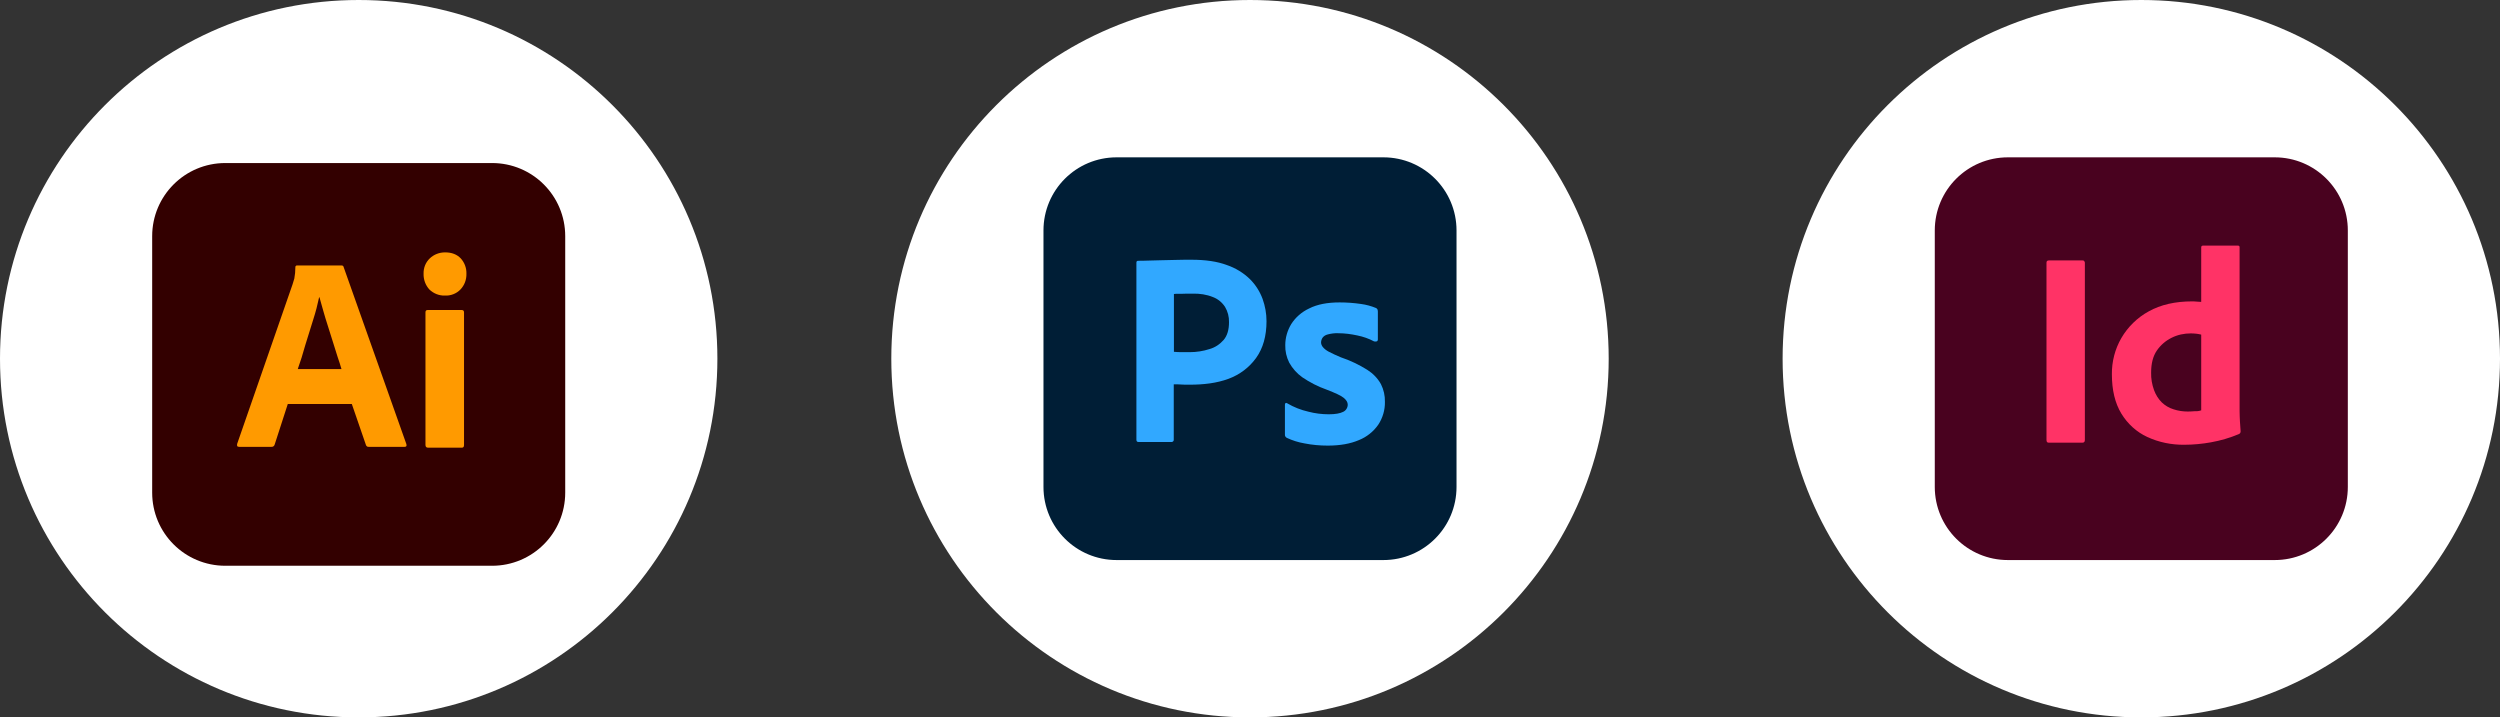 <svg xmlns="http://www.w3.org/2000/svg" width="230" height="66" viewBox="0 0 230 66" fill="none"><rect x="0" y="0" width="230" height="66" fill="#333333" stroke="none"/><circle cx="33" cy="33" r="33" fill="white"></circle><path d="M20.729 15H45.271C48.992 15 52 18.008 52 21.729V45.321C52 49.042 48.992 52.05 45.271 52.05H20.729C17.008 52.05 14 49.042 14 45.321V21.729C14 18.008 17.008 15 20.729 15Z" fill="#330000"></path><path d="M32.367 37.167H26.477L25.273 40.888C25.241 41.03 25.115 41.125 24.972 41.109H21.996C21.822 41.109 21.774 41.014 21.822 40.824L26.92 26.147C26.967 25.988 27.015 25.814 27.078 25.624C27.142 25.292 27.173 24.943 27.173 24.595C27.157 24.516 27.221 24.437 27.3 24.421H31.401C31.527 24.421 31.591 24.468 31.607 24.547L37.386 40.856C37.433 41.03 37.386 41.109 37.227 41.109H33.918C33.807 41.125 33.697 41.046 33.665 40.935L32.367 37.167ZM27.395 33.953H31.416C31.322 33.62 31.195 33.224 31.052 32.812C30.91 32.385 30.767 31.926 30.625 31.451C30.466 30.96 30.324 30.485 30.166 29.994C30.007 29.503 29.865 29.044 29.738 28.585C29.611 28.142 29.501 27.73 29.39 27.35H29.358C29.216 28.031 29.041 28.712 28.82 29.392C28.582 30.152 28.345 30.944 28.091 31.736C27.87 32.543 27.632 33.288 27.395 33.953ZM40.916 27.192C40.394 27.207 39.887 27.002 39.507 26.637C39.143 26.242 38.953 25.719 38.969 25.181C38.953 24.642 39.159 24.136 39.539 23.772C39.919 23.407 40.426 23.218 40.948 23.218C41.566 23.218 42.041 23.407 42.389 23.772C42.737 24.152 42.927 24.658 42.911 25.181C42.927 25.719 42.737 26.242 42.357 26.637C41.993 27.017 41.455 27.223 40.916 27.192ZM39.143 40.935V28.743C39.143 28.585 39.206 28.522 39.349 28.522H42.484C42.627 28.522 42.69 28.601 42.69 28.743V40.935C42.69 41.109 42.627 41.188 42.484 41.188H39.381C39.222 41.188 39.143 41.093 39.143 40.935Z" fill="#FF9A00"></path><circle cx="115" cy="33" r="33" fill="white"></circle><path d="M102.729 14.475H127.271C130.992 14.475 134 17.483 134 21.204V44.796C134 48.517 130.992 51.525 127.271 51.525H102.729C99.008 51.525 96 48.517 96 44.796V21.204C96 17.483 99.008 14.475 102.729 14.475Z" fill="#001E36"></path><path d="M104.549 40.457V24.165C104.549 24.054 104.597 23.991 104.708 23.991C104.977 23.991 105.23 23.991 105.594 23.975C105.974 23.959 106.37 23.959 106.798 23.943C107.225 23.927 107.684 23.927 108.175 23.912C108.666 23.896 109.141 23.896 109.616 23.896C110.914 23.896 111.991 24.054 112.878 24.387C113.669 24.656 114.398 25.099 114.999 25.685C115.506 26.192 115.902 26.809 116.155 27.49C116.393 28.155 116.519 28.836 116.519 29.548C116.519 30.91 116.203 32.034 115.569 32.921C114.936 33.807 114.049 34.472 113.02 34.852C111.943 35.248 110.756 35.391 109.458 35.391C109.078 35.391 108.824 35.391 108.666 35.375C108.508 35.359 108.286 35.359 107.985 35.359V40.442C108.001 40.552 107.922 40.647 107.811 40.663C107.795 40.663 107.779 40.663 107.748 40.663H104.739C104.613 40.663 104.549 40.6 104.549 40.457ZM108.001 27.047V32.367C108.223 32.382 108.428 32.398 108.618 32.398H109.458C110.075 32.398 110.693 32.303 111.278 32.113C111.785 31.971 112.228 31.67 112.577 31.274C112.909 30.878 113.068 30.34 113.068 29.643C113.083 29.152 112.957 28.662 112.703 28.234C112.434 27.822 112.054 27.506 111.595 27.332C111.009 27.094 110.376 26.999 109.727 27.015C109.315 27.015 108.951 27.015 108.65 27.031C108.333 27.015 108.112 27.031 108.001 27.047Z" fill="#31A8FF"></path><path d="M126.399 31.401C125.924 31.147 125.417 30.973 124.879 30.862C124.293 30.736 123.707 30.657 123.105 30.657C122.789 30.641 122.456 30.688 122.155 30.767C121.95 30.815 121.775 30.926 121.665 31.084C121.585 31.211 121.538 31.369 121.538 31.512C121.538 31.654 121.601 31.797 121.696 31.923C121.839 32.097 122.029 32.24 122.235 32.351C122.599 32.541 122.979 32.715 123.359 32.873C124.214 33.158 125.037 33.554 125.797 34.029C126.32 34.362 126.747 34.805 127.048 35.343C127.301 35.85 127.428 36.404 127.412 36.974C127.428 37.718 127.206 38.462 126.795 39.08C126.351 39.713 125.734 40.204 125.021 40.489C124.245 40.822 123.295 40.996 122.155 40.996C121.427 40.996 120.715 40.932 120.002 40.79C119.448 40.695 118.894 40.521 118.387 40.283C118.276 40.22 118.197 40.109 118.213 39.982V37.227C118.213 37.18 118.229 37.117 118.276 37.085C118.324 37.053 118.371 37.069 118.419 37.101C119.036 37.465 119.685 37.718 120.382 37.877C120.984 38.035 121.617 38.114 122.25 38.114C122.852 38.114 123.28 38.035 123.565 37.892C123.818 37.782 123.992 37.512 123.992 37.227C123.992 37.006 123.865 36.8 123.612 36.594C123.359 36.388 122.836 36.151 122.06 35.85C121.253 35.565 120.509 35.185 119.812 34.71C119.321 34.362 118.91 33.902 118.609 33.364C118.355 32.857 118.229 32.303 118.245 31.749C118.245 31.068 118.435 30.419 118.783 29.833C119.179 29.2 119.765 28.693 120.445 28.377C121.19 27.997 122.124 27.822 123.248 27.822C123.897 27.822 124.562 27.87 125.211 27.965C125.686 28.028 126.145 28.155 126.573 28.329C126.636 28.345 126.7 28.408 126.731 28.472C126.747 28.535 126.763 28.598 126.763 28.662V31.242C126.763 31.306 126.731 31.369 126.684 31.401C126.541 31.432 126.462 31.432 126.399 31.401Z" fill="#31A8FF"></path><circle cx="197" cy="33" r="33" fill="white"></circle><path d="M184.729 14.475H209.271C212.992 14.475 216 17.483 216 21.204V44.796C216 48.517 212.992 51.525 209.271 51.525H184.729C181.008 51.525 178 48.517 178 44.796V21.204C178 17.483 181.008 14.475 184.729 14.475Z" fill="#49021F"></path><path d="M191.808 24.165V40.473C191.808 40.647 191.729 40.727 191.586 40.727H188.483C188.34 40.727 188.277 40.647 188.277 40.473V24.165C188.277 24.022 188.356 23.959 188.499 23.959H191.586C191.681 23.943 191.776 24.007 191.792 24.117C191.808 24.133 191.808 24.149 191.808 24.165Z" fill="#FF3366"></path><path d="M200.959 40.917C199.788 40.932 198.616 40.695 197.555 40.204C196.558 39.745 195.734 38.985 195.164 38.051C194.579 37.085 194.294 35.882 194.294 34.441C194.278 33.269 194.579 32.113 195.164 31.1C195.766 30.071 196.637 29.216 197.682 28.646C198.79 28.028 200.12 27.727 201.688 27.727C201.767 27.727 201.878 27.727 202.02 27.743C202.163 27.759 202.321 27.759 202.511 27.775V22.772C202.511 22.661 202.559 22.597 202.669 22.597H205.884C205.963 22.582 206.026 22.645 206.042 22.708V22.74V37.813C206.042 38.098 206.058 38.415 206.074 38.763C206.105 39.096 206.121 39.412 206.137 39.682C206.137 39.792 206.089 39.887 205.979 39.935C205.155 40.283 204.284 40.537 203.398 40.695C202.606 40.837 201.783 40.917 200.959 40.917ZM202.511 37.75V30.783C202.369 30.752 202.226 30.72 202.084 30.704C201.909 30.688 201.735 30.672 201.561 30.672C200.944 30.672 200.326 30.799 199.772 31.084C199.234 31.353 198.774 31.749 198.426 32.256C198.078 32.762 197.904 33.443 197.904 34.267C197.888 34.821 197.983 35.375 198.173 35.897C198.331 36.325 198.569 36.705 198.885 37.022C199.186 37.307 199.55 37.528 199.962 37.655C200.389 37.797 200.833 37.861 201.276 37.861C201.514 37.861 201.735 37.845 201.941 37.829C202.147 37.845 202.337 37.813 202.511 37.75Z" fill="#FF3366"></path></svg>